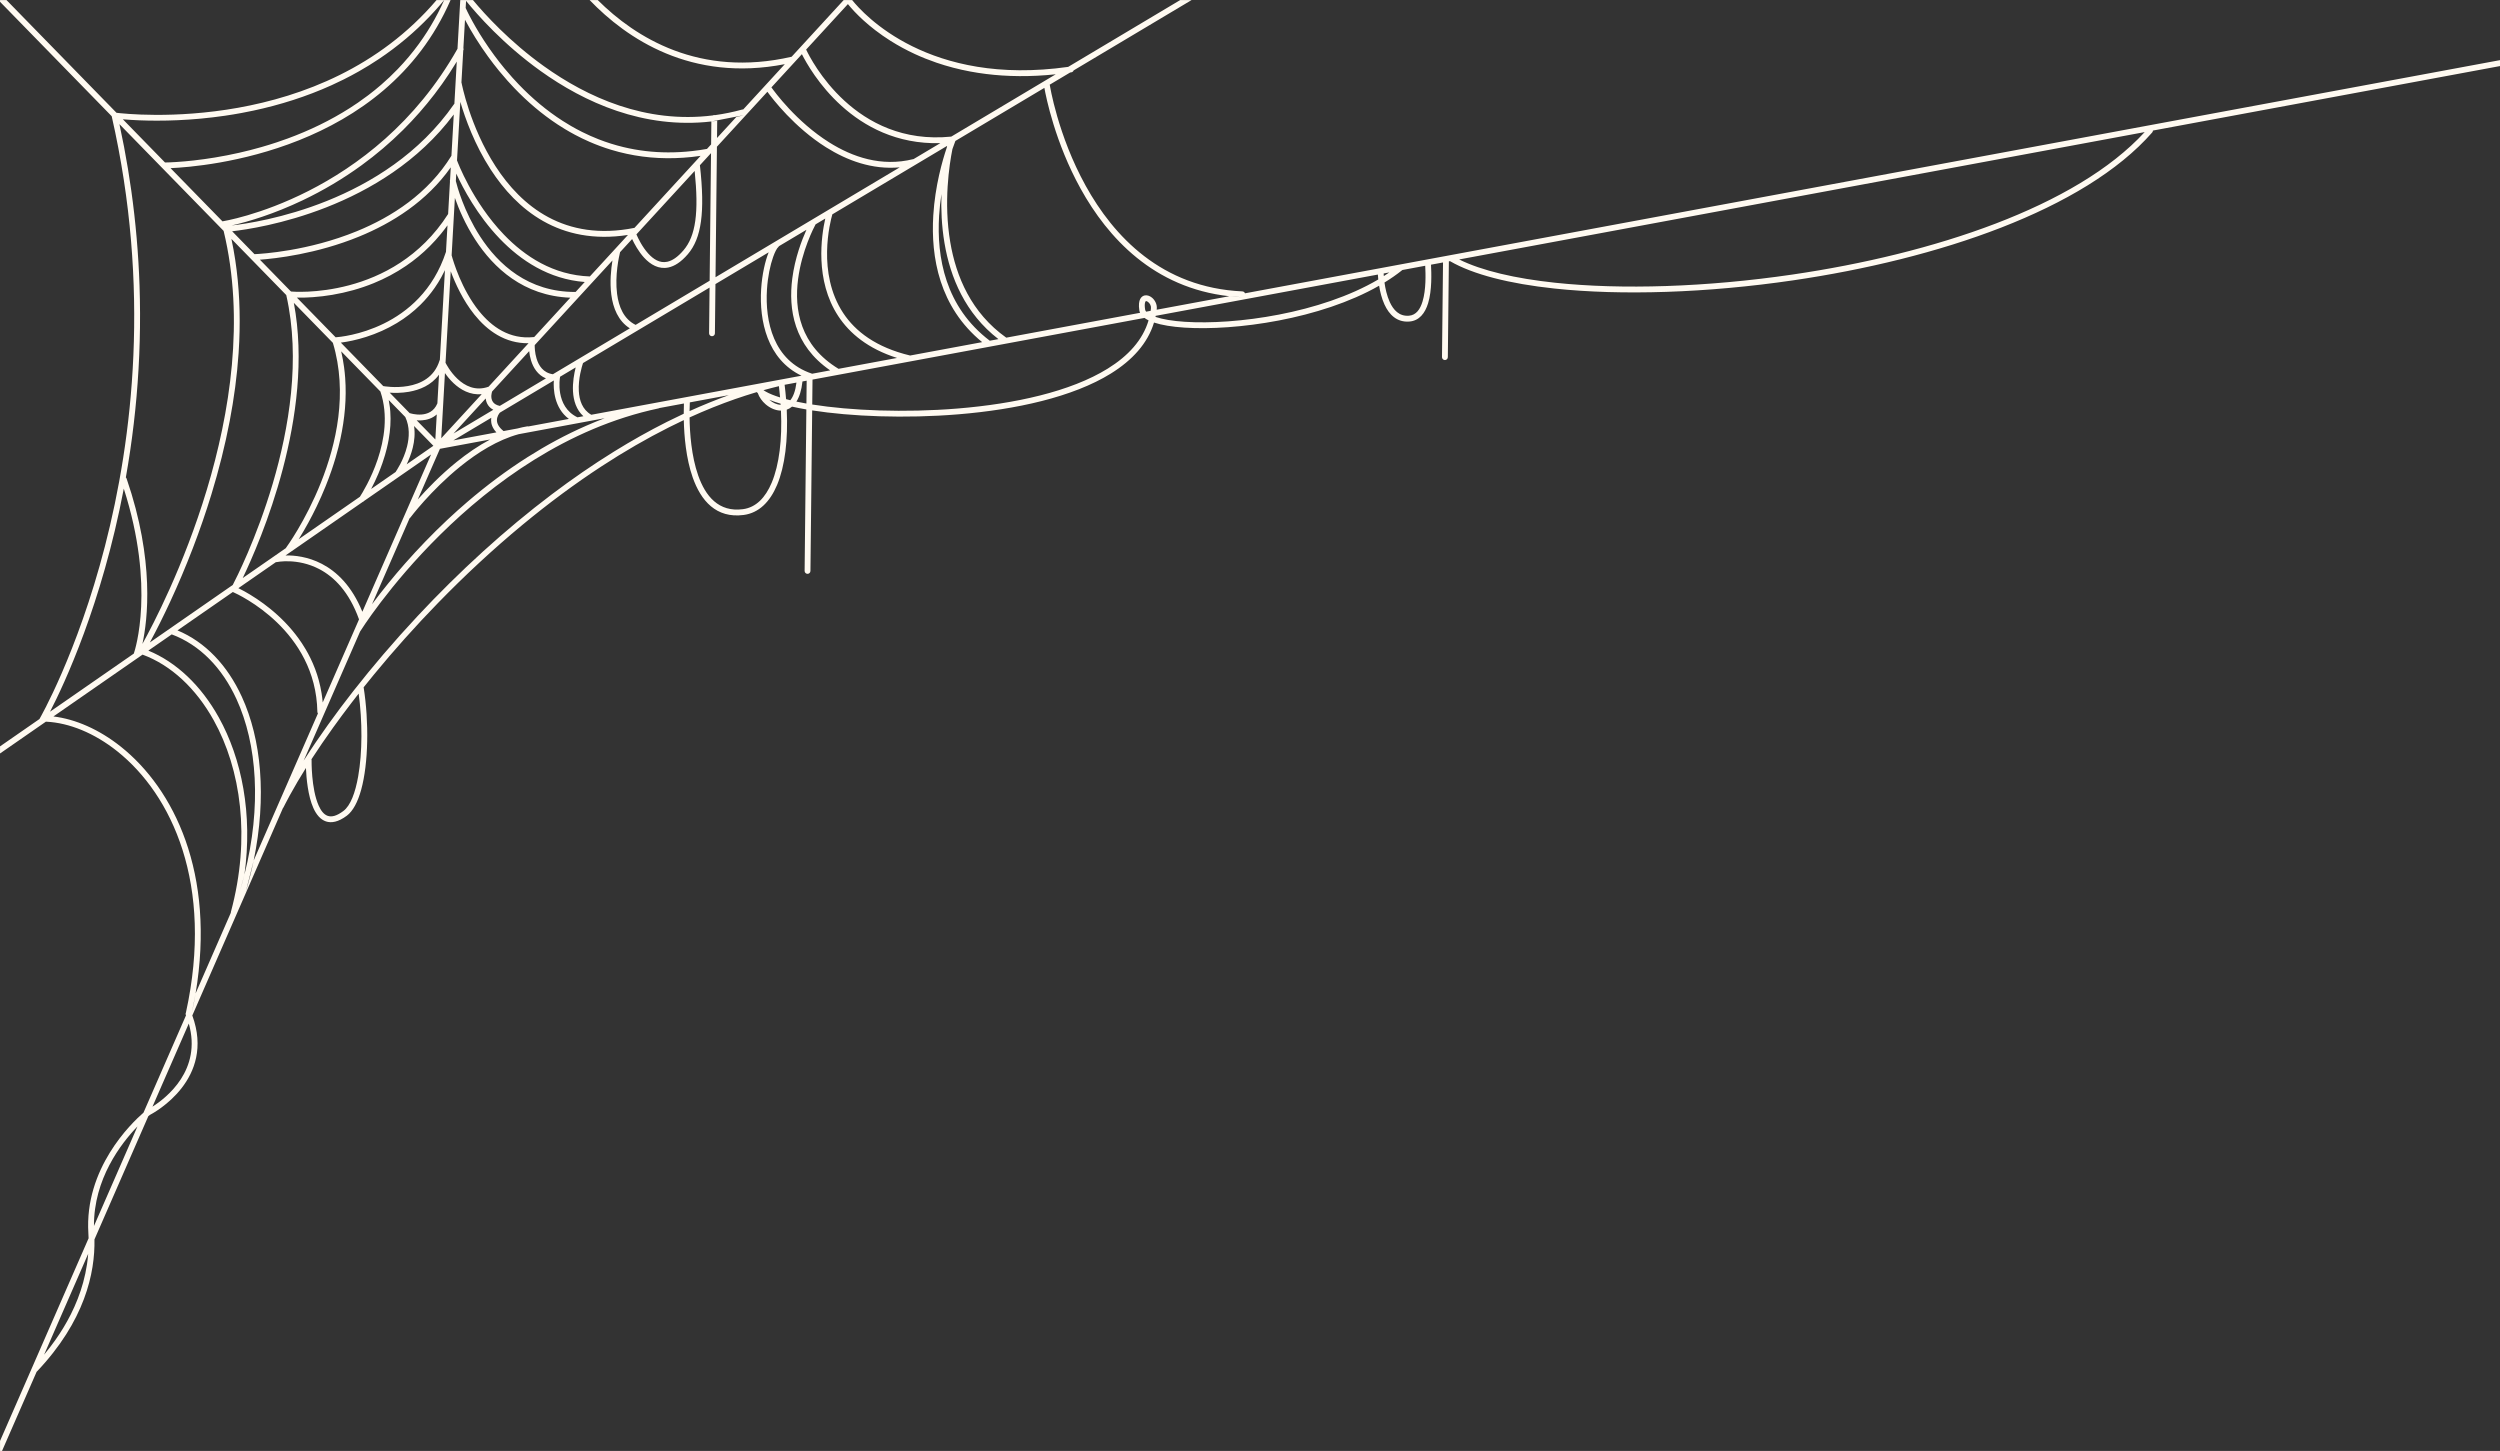 <?xml version="1.0" encoding="UTF-8" standalone="no"?><svg xmlns="http://www.w3.org/2000/svg" xmlns:xlink="http://www.w3.org/1999/xlink" clip-rule="evenodd" fill="#fffaf1" fill-rule="evenodd" height="478.7" preserveAspectRatio="xMidYMid meet" stroke-linejoin="round" stroke-miterlimit="2" version="1" viewBox="0.1 0.8 824.8 478.7" width="824.8" zoomAndPan="magnify"><rect x="0.1" y="0.8" width="824.8" height="478.7" fill="#333333" stroke="none"/><g id="change1_1"><path d="M5956.43,-0L5899.49,-0L5339.39,334.087C4643.65,432.614 4317.14,72.045 4259.53,-0L4217.29,-0L3956.97,283.445C3497.07,389.005 3176.24,187.773 2987.79,-0L2947.22,-0C3132.44,192.855 3455.35,411.677 3922.95,320.481L3715.18,546.715C3713.64,546.628 3712.06,546.786 3710.5,547.217C3664.31,559.927 3618.82,569.156 3574.14,575.26C3573.05,574.987 3571.91,574.837 3570.74,574.824C3568.12,574.796 3565.64,575.464 3563.5,576.656C3226.9,619.044 2934.89,485.254 2719.07,330.836C2547.32,207.954 2423.66,71.856 2364.01,-0L2300.6,-0L2286.78,243.593C1867.03,988.45 1112,1106.17 1112,1106.17C1111.96,1106.18 1111.91,1106.18 1111.87,1106.19L852.342,840.286C1026.06,832.674 1923.32,756.761 2252.17,-0L2182.21,-0C1605.18,676.763 646.315,571.436 582.25,563.556L32.214,-0L0,-0L0,8.753L558.205,580.677C948.801,2296.94 197.671,3592.94 197.671,3592.94C197.465,3593.29 197.276,3593.65 197.103,3594.02L0,3730.73L0,3766.23L229.437,3607.09C230.103,3607.22 230.787,3607.3 231.485,3607.34C345.137,3613.04 470.927,3663.47 586.142,3755.34C858.133,3972.23 1070.02,4419.23 929.47,5060.53L929.461,5060.57C927.486,5064.24 927.087,5068.72 928.749,5072.89C929.064,5073.68 929.376,5074.47 929.673,5075.23L717.106,5561.69C655.269,5615.43 421.284,5841.21 441.609,6164.79C442.115,6172.85 442.496,6181.13 442.731,6189.6L0,7202.8L0,7275.64L182.845,6857.2C183.127,6856.94 183.401,6856.68 183.667,6856.4C424.555,6603.09 475.256,6361.87 472.045,6195.36L741.193,5579.41C744.839,5576.34 747.41,5574.27 748.724,5573.22C772.211,5560.96 1077.48,5394.36 961.161,5076.01L1414.21,4039.2L1414.23,4039.18C1415.17,4038.27 1415.99,4037.25 1416.66,4036.14C1417.17,4035.29 1417.59,4034.38 1418.03,4033.5C1418.59,4032.39 1419.14,4031.29 1419.7,4030.18C1421.96,4025.7 1424.25,4021.23 1426.55,4016.76C1433.78,4002.75 1441.19,3988.83 1448.76,3974.99C1473.94,3928.94 1500.79,3883.81 1528.64,3839.33L1529.1,3838.6C1531.31,3889.36 1539.11,3978.16 1566.23,4038.68C1581.07,4071.81 1601.93,4096.61 1629.07,4105.78C1656.14,4114.93 1690.71,4109.38 1733.7,4077.17C1764.24,4054.29 1788.5,4008.43 1805.22,3947.78C1842,3814.31 1844.67,3607.59 1817.57,3435.44L1818.58,3434.18C1835.54,3412.93 1852.64,3391.79 1869.91,3370.78C1919.79,3310.1 1970.96,3250.47 2023.31,3191.91C2077.51,3131.28 2132.99,3071.8 2189.72,3013.52C2256.82,2944.59 2325.65,2877.35 2396.24,2812C2466.27,2747.16 2538.02,2684.17 2611.56,2623.33C2675.91,2570.08 2741.63,2518.48 2808.77,2468.8C2873.51,2420.89 2939.56,2374.76 3006.99,2330.72C3062.82,2294.26 3119.59,2259.23 3177.33,2225.86C3231.97,2194.29 3287.48,2164.2 3343.86,2135.83C3368.08,2123.64 3392.46,2111.78 3416.99,2100.25L3418.01,2099.77C3419.79,2178.78 3429.04,2291.25 3462.5,2386.31C3503.32,2502.3 3579.66,2592.17 3717.47,2573.94C3792.54,2564.01 3848.35,2509.58 3884.34,2423.89C3923.91,2329.67 3939.62,2196.85 3932.65,2047.65C3941.8,2044.43 3950.76,2039.44 3959.19,2032.35C3981.39,2037.37 4005.27,2042.09 4030.64,2046.48L4021.93,2853.56C4021.85,2861.61 4028.31,2868.21 4036.36,2868.3C4044.41,2868.39 4051.01,2861.92 4051.1,2853.87L4059.76,2051.26C4253.41,2081.49 4522.62,2092.92 4790.49,2070.84C5077.51,2047.19 5362.88,1984.91 5552.81,1867.01C5659.86,1800.56 5736.86,1716.44 5768.47,1612.11C5806.2,1624.63 5858.28,1633.34 5920.48,1637.44C6174.73,1654.22 6600.89,1595.45 6893.66,1427.95C6898.39,1457.02 6906.52,1491.33 6920.47,1521.77C6943.64,1572.3 6982.42,1611.9 7044.91,1607.08C7094.29,1603.28 7123.35,1565.62 7138.65,1515.53C7158.56,1450.38 7155.23,1364.29 7153.18,1322.84L7213.19,1311.69L7208.09,1784.87C7208,1792.91 7214.46,1799.52 7222.51,1799.61C7230.56,1799.69 7237.16,1793.23 7237.25,1785.18L7242.42,1306.26L7248.09,1305.2C7363.82,1372.28 7546.39,1418.23 7770.13,1442.07C8104.64,1477.72 8531.73,1464.4 8963.53,1401.11C9684.71,1295.38 10418.6,1049.66 10758.4,661.733C10760.7,659.028 10761.9,655.691 10762,652.353L12535.3,322.884L12535.3,293.218L6223.3,1465.93C6221.35,1460.56 6216.32,1456.61 6210.25,1456.34C5806.63,1437.97 5566.49,1180.69 5426.97,928.435C5286.69,674.8 5247.81,425.803 5247.81,425.803C5247.66,424.86 5247.43,423.952 5247.11,423.086L5349.31,362.13C5351.24,361.849 5353.16,361.568 5355.09,361.284C5360.59,360.469 5364.93,356.667 5366.68,351.765L5956.43,-0ZM440.756,6266.97L220.343,6771.39L220.948,6770.66C240.341,6747.28 258.89,6723.2 276.41,6698.38C305.143,6657.68 331.128,6615.01 353.554,6570.51C379.316,6519.39 400.355,6465.86 415.49,6410.63C423.657,6380.83 430.105,6350.56 434.695,6320C437.304,6302.63 439.299,6285.18 440.701,6267.67L440.756,6266.97ZM687.03,5630.52C645.538,5673.56 590.837,5739.3 546.673,5823.63C502.508,5907.96 468.88,6010.88 469.532,6128.27L687.03,5630.52ZM943.586,5116.23L762.027,5531.73C832.708,5486.81 1009.62,5347.99 943.586,5116.23ZM977.556,4965.65L1153.62,4562.72C1153.53,4561.2 1153.68,4559.64 1154.1,4558.09C1254.1,4187.01 1203.48,3843.35 1067.84,3599.7C979.393,3440.83 854.851,3324.6 712.459,3272.05L266.874,3581.12C376.628,3594.4 495.112,3645.45 604.327,3732.54C867.987,3942.78 1078.67,4363.85 977.556,4965.65L957.96,5066.77C965.464,5032.53 971.979,4998.84 977.556,4965.65ZM1267.91,4301.16L1267.91,4301.16L1589.13,3566.06C1587.41,3563.72 1586.37,3560.84 1586.31,3557.71C1578.76,3150.92 1196.2,2973.35 1163.77,2959.02L887.07,3150.94C1026.07,3208.97 1136.49,3325.22 1208.67,3482.53C1306.15,3694.95 1333.87,3982.7 1267.91,4301.16L1227.81,4460.06C1243.77,4406.38 1257.11,4353.34 1267.91,4301.16ZM1221.75,4371.97C1307.76,4030.26 1285.29,3719.41 1182.16,3494.7C1110.28,3338.05 999.175,3223.53 858.272,3170.91L741.348,3252.02C881.914,3309.76 1005.09,3427.02 1093.32,3585.51C1208.1,3791.68 1263.84,4067.81 1221.75,4371.97L1221.75,4371.98L1199.85,4451.74C1207.81,4425 1215.1,4398.42 1221.75,4371.98L1221.75,4371.97L1221.75,4371.97ZM1791.87,3467.96C1780.06,3483.03 1768.33,3498.15 1756.69,3513.34C1725.57,3553.94 1695.05,3595 1665.23,3636.57C1628.17,3688.23 1592.18,3740.67 1557.55,3794L1556.81,3795.15C1557.23,3796.54 1557.44,3798.02 1557.42,3799.56C1557.42,3799.56 1554.98,3942.27 1592.84,4026.76C1603.93,4051.51 1618.13,4071.3 1638.41,4078.15C1658.75,4085.02 1683.9,4078.03 1716.21,4053.83C1752.32,4026.78 1775.85,3962.2 1790.37,3880.39C1811.6,3760.79 1811.54,3604.72 1792.71,3466.89L1791.87,3467.96ZM3418.68,2016.67L3297.01,2039.28C3295.68,2040.06 3294.22,2040.64 3292.63,2040.98C2371.69,2236.37 1800.02,3156.46 1800.02,3156.46C1799.94,3156.59 1799.85,3156.72 1799.77,3156.85L1517.88,3801.95L1519.08,3800.08C1557.56,3739.91 1597.83,3680.89 1639.44,3622.84C1680.06,3566.18 1721.96,3510.45 1764.93,3455.55C1814.01,3392.86 1864.5,3331.26 1916.23,3270.74C1971.92,3205.58 2029.08,3141.67 2087.61,3079.06C2139.77,3023.25 2193.03,2968.47 2247.38,2914.8C2301.88,2860.97 2357.48,2808.24 2414.18,2756.73C2470.02,2706.01 2526.92,2656.47 2584.93,2608.25C2641.53,2561.2 2699.18,2515.41 2757.92,2471.05C2858.69,2394.95 2962.66,2323.04 3070.03,2256.55C3156,2203.3 3244.16,2153.53 3334.55,2108.14C3361.66,2094.53 3388.98,2081.32 3416.49,2068.51L3417.66,2067.97C3417.66,2046.17 3418.18,2028.52 3418.68,2016.67ZM618.658,2442.31C509.137,3019.54 319.861,3421.9 249.904,3557.39L668.746,3266.88C675.3,3247.67 776.841,2935.06 618.658,2442.31ZM1794.55,3095.95C1744.65,2956.71 1669,2882.7 1595.56,2844.39C1486.1,2787.3 1382.55,2809.61 1382.55,2809.61L1382.55,2809.61C1381.26,2809.89 1379.97,2809.99 1378.71,2809.93L1191.43,2939.83L1191.56,2939.9C1201.53,2944.82 1211.37,2950 1221.1,2955.37C1230.74,2960.7 1240.27,2966.23 1249.69,2971.93C1272.93,2985.99 1295.52,3001.12 1317.39,3017.23C1328.32,3025.28 1339.06,3033.58 1349.61,3042.13C1403.34,3085.66 1452.07,3135.62 1492.63,3191.69C1498.11,3199.27 1503.44,3206.96 1508.62,3214.75C1515.21,3224.69 1521.55,3234.8 1527.6,3245.07C1536.13,3259.52 1544.1,3274.3 1551.48,3289.37C1568.8,3324.74 1582.82,3361.71 1593.19,3399.7C1599.13,3421.43 1603.88,3443.49 1607.43,3465.73C1609.82,3480.67 1611.67,3495.7 1613.01,3510.77L1613.05,3511.3L1794.55,3095.95ZM597.058,621.099C605.17,658.607 612.831,696.211 620.004,733.909C633.851,806.671 645.921,879.77 656.191,953.122C678.193,1110.26 691.92,1268.55 697.313,1427.13C703.606,1612.16 698.553,1797.56 682.385,1981.99C674.436,2072.67 663.804,2163.11 650.53,2253.16C643.992,2297.52 636.804,2341.78 628.997,2385.93L628.901,2386.47C630.643,2388.06 632.021,2390.1 632.84,2392.48C774.017,2803.73 737.806,3098.96 711.685,3218.67C814.987,3032.37 1331.6,2038.38 1117.68,1153.91L596.887,620.31L597.058,621.099ZM1156.85,1194.75C1164.25,1229.68 1170.6,1264.84 1175.92,1300.15C1196.16,1434.39 1201.66,1570.64 1195.79,1706.21C1194.95,1725.68 1193.87,1745.15 1192.56,1764.6C1184.92,1878.6 1169.57,1992.03 1148.14,2104.24C1136.47,2165.39 1122.99,2226.18 1107.9,2286.57C1092.43,2348.51 1075.27,2410.02 1056.6,2471.06C1028.91,2561.61 997.9,2651.14 963.972,2739.54C946.115,2786.07 927.444,2832.28 907.986,2878.16C889.843,2920.94 871.017,2963.43 851.499,3005.6C834.796,3041.68 817.588,3077.54 799.832,3113.12C783.431,3145.98 766.564,3178.62 749.11,3210.94L748.938,3211.26L1163.4,2923.78C1194.41,2864.39 1576.31,2114.73 1430.82,1474.74L1156.66,1193.84L1156.85,1194.75ZM1811.2,3057.84L2154.73,2271.67L1820.08,2503.78C1818.2,2506.21 1815.68,2507.89 1812.92,2508.75L1427.27,2776.25C1471.46,2775.46 1539.16,2782.08 1609.05,2818.53C1682.22,2856.7 1758.16,2927.57 1811.2,3057.84ZM3022.58,2090.26L2592.82,2170.11C2487.21,2198.77 2386.53,2262.45 2301.25,2331.32C2152.8,2451.19 2050.9,2587.31 2050.9,2587.31L2050.9,2587.31C2049.82,2588.75 2048.52,2589.94 2047.08,2590.86L1859.49,3020.16L1859.61,3020.01C1886.29,2984.14 1913.79,2948.88 1942.02,2914.2C1968.85,2881.23 1996.33,2848.8 2024.42,2816.9C2057.15,2779.76 2090.7,2743.36 2125.08,2707.75C2160.81,2670.74 2197.42,2634.58 2234.91,2599.37C2268.19,2568.12 2302.17,2537.61 2336.85,2507.92C2431.5,2426.9 2531.42,2351.92 2636.61,2285.12C2730.55,2225.47 2828.72,2172.36 2930.69,2127.74C2960.98,2114.49 2991.6,2102 3022.51,2090.29L3022.58,2090.26ZM1468.66,1513.51C1574.68,2075.86 1300.85,2706.68 1213.11,2889.3L1428.84,2739.66C1429.27,2738.65 1429.82,2737.68 1430.5,2736.76C1430.5,2736.76 1814.63,2214.69 1663.86,1713.51L1468.66,1513.51ZM1705.41,1756.34C1711.4,1782.26 1716.17,1808.45 1719.73,1834.82C1722.15,1852.8 1724.01,1870.85 1725.34,1888.94C1729.05,1939.71 1728.52,1990.75 1724.35,2041.47C1720.16,2092.54 1712.31,2143.29 1701.46,2193.36C1698.4,2207.49 1695.1,2221.57 1691.57,2235.58C1687.32,2252.47 1682.74,2269.28 1677.86,2286C1671.47,2307.85 1664.57,2329.54 1657.18,2351.07C1648.03,2377.71 1638.15,2404.11 1627.6,2430.23C1613.64,2464.8 1598.51,2498.91 1582.31,2532.49C1569.1,2559.9 1555.17,2586.97 1540.57,2613.66C1525.59,2641.01 1509.9,2667.97 1493.43,2694.46L1492.99,2695.16L1798.93,2482.96C1820.76,2449.33 1979.8,2192.4 1902.11,1959.17C1901.88,1958.47 1901.71,1957.77 1901.58,1957.07L1705.33,1756L1705.41,1756.34ZM3782.28,1959.96C3764.28,1965.3 3746.33,1970.84 3728.46,1976.61C3692.51,1988.21 3656.84,2000.66 3621.46,2013.9C3581.89,2028.71 3542.7,2044.49 3503.89,2061.17C3485.19,2069.2 3466.58,2077.45 3448.05,2085.88L3446.83,2086.43C3447.78,2163.3 3455.78,2279.37 3490.01,2376.63C3526.11,2479.2 3591.78,2561.14 3713.64,2545.02C3779.04,2536.37 3826.09,2487.24 3857.45,2412.6C3895.42,2322.2 3910.18,2195.14 3903.73,2052.36C3876.79,2052.09 3849.34,2039.87 3827.44,2021.08C3809.22,2005.45 3795.05,1985.42 3787.87,1964.76C3786.04,1963.12 3784.33,1961.47 3782.74,1959.82L3782.28,1959.96ZM2449.89,2196.67L2198.96,2243.29L2088.34,2496.45C2133.52,2445.24 2201.33,2374.52 2282.93,2308.62C2333.92,2267.45 2390.3,2228.21 2449.89,2196.67ZM1943.1,2000.13C1945.47,2011.94 1947.37,2023.84 1948.79,2035.79C1949.64,2043.01 1950.33,2050.24 1950.85,2057.48C1954.2,2103.69 1950.91,2150.24 1942.9,2195.83C1941.71,2202.59 1940.42,2209.33 1939.03,2216.05C1937.22,2224.81 1935.24,2233.54 1933.1,2242.22C1930.45,2253.01 1927.55,2263.75 1924.44,2274.41C1920.47,2287.98 1916.15,2301.44 1911.5,2314.79C1905.2,2332.86 1898.31,2350.71 1890.88,2368.35C1880.12,2393.9 1868.23,2418.97 1855.3,2443.5L1855,2444.07L1977.63,2359.01C1978.04,2358 1978.57,2357.02 1979.22,2356.1C1979.22,2356.1 2017.33,2301.78 2034.76,2231.1C2045.98,2185.59 2048.73,2133.1 2025.78,2084.32L1942.97,1999.48L1943.1,2000.13ZM2069.55,2129.16C2075.36,2166.59 2071.47,2204.05 2063.08,2238.08C2055.29,2269.66 2043.66,2298.21 2032.71,2320.8L2166.21,2228.21L2069.55,2129.16ZM2455.69,2088.09L2266.16,2201.14L2481.25,2161.17C2460.83,2139.28 2454.66,2118.03 2454.71,2099.95C2454.72,2095.85 2455.08,2091.89 2455.69,2088.09ZM2183.11,2071.33C2160.96,2091.48 2133.72,2099.12 2108.8,2100.93C2099.61,2101.59 2090.76,2101.43 2082.64,2100.83L2176.01,2196.49L2183.11,2071.33ZM2224.04,1864.69L2205.57,2190.43L2407.79,1970.24C2349.33,1975.43 2301.76,1947.75 2267.05,1915.09C2249.08,1898.17 2234.65,1879.97 2224.04,1864.69ZM2427.78,1991.59L2266.97,2166.69L2465.81,2048.09C2454.55,2042.17 2446.48,2034.67 2440.66,2026.63C2432.67,2015.57 2429.06,2003.17 2427.78,1991.59ZM2768.25,1901.65L2498.69,2062.44C2493.73,2068.31 2483.93,2082.18 2483.88,2100.04C2483.83,2116.2 2492.25,2134.88 2517.1,2154.51L2586.64,2141.59C2602.94,2137.21 2619.33,2133.62 2635.8,2130.92C2637.98,2130.56 2640.14,2130.71 2642.14,2131.28L2843.48,2093.87C2768.95,2038.33 2765.67,1943.29 2768.25,1901.65ZM2877.55,1836.45L2799.32,1883.12C2799.36,1884.14 2799.29,1885.18 2799.1,1886.23C2799.1,1886.23 2772.39,2031.04 2886.49,2085.88L2916.19,2080.37C2880.61,2048.32 2866.71,2002.46 2864.14,1956.42C2861.63,1911.45 2869.97,1866.59 2877.55,1836.45ZM3842.25,1261.04L3576.21,1419.73L3573.55,1666C3573.46,1674.05 3566.86,1680.52 3558.81,1680.43C3550.76,1680.34 3544.3,1673.74 3544.39,1665.69L3546.85,1437.24L2914.16,1814.62C2908.36,1832.05 2889.83,1893.3 2893.26,1954.8C2895.81,2000.47 2910.46,2046.68 2954.7,2072.51C2955,2072.68 2955.28,2072.86 2955.56,2073.05L4006.28,1877.84C3834.75,1795.34 3794.88,1603.18 3804.61,1445.48C3809.23,1370.78 3824.89,1304.07 3842.25,1261.04ZM2194.38,1872.61C2156.06,1925.4 2097.94,1948.88 2043.89,1958.23C2007.15,1964.59 1972.45,1964.34 1947.82,1962.69L2047.55,2064.87C2048.34,2064.99 2049.12,2065.18 2049.91,2065.44C2049.91,2065.44 2076.07,2074.05 2106.69,2071.84C2135.77,2069.73 2169.2,2057.46 2186.17,2016.12C2186.19,2016.05 2186.22,2015.98 2186.25,2015.91L2194.38,1872.61ZM3643.08,1974.98L3448.11,2011.21C3447.65,2020.09 3447.04,2035.11 3446.82,2054.62L3447.82,2054.16C3480.75,2039.33 3513.94,2025.1 3547.42,2011.55C3579,1998.77 3610.83,1986.6 3642.88,1975.05L3643.08,1974.98ZM5720.9,1588.94L4061.42,1897.26L4060.07,2021.83C4251.97,2052.28 4520.71,2063.81 4788.09,2041.77C5070.15,2018.53 5350.78,1958.09 5537.43,1842.23C5638.71,1779.35 5712.07,1700.16 5741.27,1601.2C5733.51,1597.4 5726.72,1593.3 5720.9,1588.94ZM2645.08,1754.99L2459.91,1956.61C2459.78,1957.37 2459.59,1958.14 2459.33,1958.9C2459.33,1958.9 2448.81,1988.12 2464.3,2009.54C2470.56,2018.2 2481.24,2025.13 2498.16,2028.8L2728.89,1891.17C2687.08,1874.02 2665.3,1837.11 2654.32,1801.36C2649.22,1784.77 2646.51,1768.52 2645.08,1754.99ZM3845.51,1998.15C3845.82,1998.41 3846.12,1998.68 3846.43,1998.94C3862.53,2012.75 3882.41,2022.57 3902.13,2023.21C3902.01,2021.34 3901.89,2019.47 3901.76,2017.6C3880.69,2011.43 3861.86,2004.92 3845.51,1998.15ZM4030.96,2016.96L4032.19,1902.69L4011.18,1906.59C4006.44,1951.83 3995.38,1984.47 3980.83,2007.25C3996.77,2010.64 4013.5,2013.88 4030.96,2016.96ZM3981.19,1912.16L3922.01,1923.16C3924.98,1947.38 3927.41,1971.36 3929.3,1995.01C3932.39,1995.83 3935.53,1996.65 3938.71,1997.45C3942.56,1998.43 3946.48,1999.4 3950.48,2000.37C3964.94,1982.82 3975.88,1954.35 3981.19,1912.16ZM3892.2,1930.42C3879.74,1933.43 3867.31,1936.54 3854.91,1939.76C3842.48,1942.99 3830.08,1946.34 3817.71,1949.78L3816.28,1950.18C3819.97,1952.72 3824.07,1955.24 3828.56,1957.76C3846.62,1967.92 3870.5,1977.5 3899.34,1986.43C3897.72,1967.84 3895.76,1949.06 3893.47,1930.12L3892.2,1930.42ZM2252.91,1355.79L2226.94,1813.6C2227.64,1814.46 2228.25,1815.41 2228.76,1816.44C2228.76,1816.44 2249.25,1858.28 2287.04,1893.85C2323.23,1927.9 2375.8,1956.48 2442.07,1932.91L2641.78,1715.47C2524.66,1717.16 2435.87,1652.92 2371.13,1572.22C2313.69,1500.6 2275.43,1416.14 2252.91,1355.79ZM2223.83,1350.54C2218.18,1362.34 2212.19,1373.97 2205.84,1385.4C2195.73,1403.63 2184.71,1421.35 2172.81,1438.46C2151.66,1468.88 2127.73,1497.35 2101.38,1523.39C2083.86,1540.7 2065.29,1556.94 2045.83,1572.04C2026.04,1587.39 2005.33,1601.56 1983.89,1614.52C1935.46,1643.81 1883.37,1666.92 1829.46,1684.07C1807.24,1691.14 1784.69,1697.2 1761.91,1702.2C1742.64,1706.43 1723.21,1709.91 1703.65,1712.45L1703.59,1712.46L1915.62,1929.7C1916.08,1929.74 1916.54,1929.8 1917,1929.89C1917,1929.89 1974.57,1940.62 2038.91,1929.49C2101.32,1918.7 2170.67,1887.12 2196.98,1802.09C2197.37,1800.84 2197.91,1799.68 2198.58,1798.62L2224.02,1350.14L2223.83,1350.54ZM3061.4,1301.69L2672.74,1724.87C2672.59,1733.85 2672.95,1762.67 2682.2,1792.79C2692.68,1826.91 2714.84,1863.32 2763.51,1870.52L2893.37,1793.06C2894.21,1792.43 2895.12,1791.89 2896.07,1791.45L3148.3,1641C3090.26,1604.49 3064.38,1539.99 3055.63,1472.8C3047.46,1410.07 3054.21,1345.31 3061.4,1301.69ZM4031.1,1148.4L3894.1,1230.12C3893.34,1231.43 3892.37,1232.65 3891.18,1233.72C3882.42,1241.59 3873.37,1259.71 3864.56,1284.47C3850.05,1325.23 3837.68,1383.17 3833.72,1447.28C3823.95,1605.61 3864.92,1802.86 4058.37,1867.49C4058.77,1867.63 4059.16,1867.78 4059.54,1867.94L4149.76,1851.18C3967.99,1726.55 3940.5,1545.05 3960.28,1391.81C3973.57,1288.84 4008.34,1198.86 4031.1,1148.4ZM4125.2,1092.27L4076.84,1121.12C4068.99,1135.64 4007.66,1252.62 3989.21,1395.54C3969.76,1546.23 3998.31,1726.3 4191.53,1843.42L4484.08,1789.07C4338.84,1742.87 4247.19,1666.46 4190.39,1580.35C4071.73,1400.5 4105.99,1176.94 4125.2,1092.27ZM4734.33,728.947L4160.56,1071.18C4149.68,1108.97 4083.17,1364.87 4214.73,1564.29C4275.53,1656.45 4378.89,1736.12 4549.39,1776.93L4909.45,1710.03C4694.89,1534.76 4652.33,1285.13 4665.14,1076.15C4674.15,929.321 4710.46,802.817 4732.62,737.263C4733.21,734.339 4733.78,731.565 4734.33,728.947ZM4705.99,969.619C4700.73,1003.87 4696.57,1040.21 4694.26,1077.94C4681.56,1284.97 4724.32,1533.97 4947.62,1702.94L4990.76,1694.93C4824.94,1566.96 4750.24,1387.07 4721.16,1214.9C4706.57,1128.58 4703.48,1044.25 4705.99,969.619ZM6144.87,1480.51C5767.39,1438.83 5537.63,1188.76 5401.45,942.551C5274.03,712.178 5228.8,485.525 5220.47,438.976L4775.63,704.312C4773.16,710.522 4767.75,724.516 4760.82,744.906C4745.05,823.83 4716.38,1011.53 4749.92,1210.04C4779.1,1382.78 4855.48,1563.94 5029.95,1687.65L5698.89,1563.36C5697.03,1559.36 5695.79,1555.27 5695.15,1551.11C5690.86,1523.35 5693.87,1505.28 5699.45,1494.52C5704.95,1483.88 5713.05,1478.48 5721.88,1476.58C5733.16,1474.14 5746.73,1478.1 5758.28,1487.63C5773.23,1499.98 5784.57,1521.32 5782.31,1543.08C5782.14,1544.71 5781.96,1546.34 5781.77,1547.97L6144.87,1480.51L6144.87,1480.51C6165.73,1482.81 6187.1,1484.48 6208.93,1485.47L6144.87,1480.51ZM2273.71,989.024L2258.43,1258.48C2258.67,1260.26 2258.58,1262.11 2258.12,1263.94L2257.44,1275.99C2266.16,1307.92 2307.36,1446.11 2393.89,1553.97C2457.89,1633.76 2547.04,1697.14 2667.34,1684.77C2668.24,1684.67 2669.13,1684.67 2670,1684.74L2850.78,1487.9C2616.45,1479.03 2466.78,1338.61 2375.31,1197.57C2325.66,1121.01 2293.25,1044.37 2273.71,989.024ZM2236.62,1126.3C2226.23,1140.73 2215.41,1154.85 2204.14,1168.61C2186.63,1190.03 2168.06,1210.58 2148.51,1230.16C2130.2,1248.48 2111.04,1265.95 2091.09,1282.46C2071.35,1298.81 2050.85,1314.22 2029.69,1328.66C2004.28,1345.99 1977.91,1361.91 1950.78,1376.38C1923.78,1390.79 1896.03,1403.75 1867.69,1415.3C1801.22,1442.39 1731.62,1461.67 1660.85,1473.59C1628.92,1478.97 1596.72,1482.86 1564.42,1485.19C1551.66,1486.11 1538.88,1486.79 1526.09,1487.19C1512.34,1487.63 1498.57,1487.77 1484.81,1487.53L1484.05,1487.52L1677.63,1685.85C1710.32,1683.58 2101.42,1648.41 2229.21,1258.64L2236.72,1126.16L2236.62,1126.3ZM3177.19,1623.77L3547.22,1403.06L3554.1,765.221L3498.56,825.696C3525.09,1061.87 3505.98,1191.26 3438.37,1270.21C3403.68,1310.72 3371.02,1330.36 3341.55,1336.72C3292.79,1347.23 3251.06,1322.27 3219.08,1287.18C3191.25,1256.63 3171,1218.74 3159.72,1194.63L3099.41,1260.3C3094.49,1280.27 3072.56,1376.95 3084.55,1469.04C3092.8,1532.44 3117.03,1594.1 3177.19,1623.77ZM6887.55,1372.19L5776.93,1578.53C5776.57,1580.31 5776.19,1582.08 5775.81,1583.85C5811.57,1596.14 5861.94,1604.35 5922.4,1608.34C6175.36,1625.03 6601.94,1566.25 6889.52,1396.76C6888.48,1386.73 6887.89,1378.31 6887.55,1372.19ZM7124.25,1328.21L7010,1349.44C7009.8,1349.62 7009.58,1349.81 7009.36,1349.98C6981.81,1372.03 6952.09,1392.68 6920.62,1411.98C6924.63,1440.9 6932.3,1477.58 6946.99,1509.62C6965.04,1549 6993.96,1581.75 7042.67,1578C7079.74,1575.14 7099.27,1544.61 7110.76,1507.01C7129.02,1447.25 7126.24,1368.91 7124.25,1328.21ZM5751.64,1553.56C5752.28,1549.1 5752.83,1544.61 5753.3,1540.07C5754.53,1528.23 5747.84,1516.84 5739.71,1510.12C5735.85,1506.94 5731.81,1504.27 5728.04,1505.09C5726.01,1505.52 5725.15,1507.78 5724.17,1510.8C5721.62,1518.63 5721.44,1530.28 5723.97,1546.66C5724.59,1550.66 5726.36,1554.33 5729.13,1557.75L5751.64,1553.56ZM2280.6,867.543L2278.49,904.823C2284.51,929.387 2318.03,1055.65 2399.78,1181.69C2490.09,1320.94 2639.58,1460.26 2877.17,1459.17L2922.86,1409.41C2743.65,1395.58 2602.78,1302.06 2497.74,1192.69C2385.13,1075.44 2313.92,940.135 2280.6,867.543ZM2253.17,836.239C2133.22,1006.27 1961.42,1114.23 1794.52,1182.52C1580.64,1270.04 1375.06,1292.37 1298.95,1297.87L1450.74,1453.39C1452.44,1454.31 1453.96,1455.56 1455.19,1457.08C1455.76,1457.07 1456.33,1457.09 1456.91,1457.14C1456.91,1457.14 1963.07,1503.07 2239.94,1069.46L2249.13,907.423C2249.04,907.043 2249,906.85 2249,906.849C2248.35,903.932 2248.63,901.024 2249.64,898.43L2253.17,836.239ZM10720.7,660.015L7293.89,1296.69C7407.41,1353.12 7573.63,1391.8 7773.22,1413.07C8105.68,1448.5 8530.14,1435.16 8959.3,1372.25C9662.11,1269.22 10377.9,1033.79 10720.7,660.015ZM3835.84,458.459L3583.62,733.084L3576.58,1385.55L4497.52,836.236C4359.7,849.034 4233.77,801.889 4129.23,736.143C3970.42,636.269 3861.39,493.682 3835.84,458.459ZM2300.95,508.802L2284.32,802.127C2284.86,802.991 2285.33,803.926 2285.7,804.925C2285.7,804.925 2359.97,1007.13 2518.78,1172.49C2623.7,1281.74 2765.73,1375.07 2948.2,1381.64C2948.26,1381.64 2948.31,1381.64 2948.36,1381.65L3074.15,1244.69C3074.98,1243.44 3076,1242.34 3077.15,1241.42L3138.91,1174.18C2795.77,1227.23 2581.83,1046.11 2453.01,847.578C2372.45,723.416 2325.45,592.474 2300.95,508.802ZM6944.83,1361.55L6916.46,1366.82C6916.59,1370.02 6916.82,1374.43 6917.22,1379.81C6926.6,1373.85 6935.8,1367.76 6944.83,1361.55ZM3472.3,854.288L3181.16,1171.29C3189.63,1191.02 3210.17,1234.09 3240.64,1267.54C3265.6,1294.93 3297.34,1316.41 3335.4,1308.21C3360.2,1302.86 3387.01,1285.34 3416.22,1251.24C3477.92,1179.19 3493.61,1062.44 3472.3,854.288ZM2268.15,572.027C1913.11,1046.53 1294.51,1140.65 1160.28,1155.79L1272,1270.26C1307.91,1268.71 1540.21,1255.07 1783.48,1155.53C1958.69,1083.83 2139.78,967.54 2256.45,778.352L2268.15,572.027ZM2324.23,98.381L2316.23,239.552C2317.8,243.458 2317.68,248.007 2315.52,251.981L2306.45,411.994C2306.86,412.963 2307.18,413.992 2307.38,415.072C2307.38,415.072 2348.12,632.333 2477.48,831.703C2605.48,1028.98 2820.94,1208.82 3171.4,1138.8L3501.98,778.852L3501.58,778.911C3486.94,781.036 3472.27,782.901 3457.56,784.47C3429.57,787.457 3401.45,789.4 3373.31,790.224C3319.34,791.805 3265.25,789.25 3211.7,782.26C3158.41,775.303 3105.71,763.951 3054.29,748.315C3017.39,737.095 2981.17,723.682 2945.83,708.242C2921.24,697.496 2897.08,685.771 2873.4,673.141C2856.56,664.159 2839.96,654.719 2823.62,644.852C2811.48,637.523 2799.49,629.959 2787.64,622.171C2708.05,569.844 2635.23,507.53 2569.46,438.704C2558.35,427.076 2547.44,415.26 2536.72,403.267C2522.31,387.137 2508.25,370.689 2494.55,353.951C2476,331.289 2458.11,308.095 2440.86,284.427C2418.29,253.46 2396.84,221.682 2376.56,189.171C2358.18,159.707 2340.76,129.639 2324.53,98.94L2324.23,98.381ZM2282.95,307.948L2283.15,307.616L2271.19,518.434C2270.43,519.141 2269.73,519.941 2269.11,520.832C1925.52,1015.79 1292.33,1111.7 1157.67,1126.77L1158.07,1126.68C1182.9,1121.09 1207.56,1114.72 1232.04,1107.76C1259.26,1100.02 1286.27,1091.54 1313.06,1082.43C1345.21,1071.49 1377.04,1059.62 1408.52,1046.9C1443.42,1032.79 1477.9,1017.62 1511.89,1001.44C1615.63,952.036 1714.9,893.167 1807.77,825.489C1880.97,772.146 1950.17,713.315 2014.46,649.509C2071.37,593.033 2124.41,532.674 2173.12,468.997C2198.33,436.036 2222.39,402.192 2245.25,367.559C2258.2,347.935 2270.76,328.055 2282.95,307.948ZM2220.25,0.019C2212.38,9.548 2204.4,18.988 2196.31,28.326C2180.37,46.712 2163.98,64.713 2147.16,82.304C2110.16,121.015 2071.07,157.735 2030.14,192.269C1986.78,228.855 1941.35,262.982 1894.2,294.536C1861.51,316.417 1827.99,337.061 1793.77,356.464C1768.56,370.757 1742.97,384.377 1717.04,397.329C1697.37,407.158 1677.5,416.602 1657.47,425.667C1532.26,482.309 1400.54,524.024 1266.22,552.762C1246.53,556.976 1226.77,560.912 1206.96,564.576C1179.45,569.666 1151.84,574.23 1124.16,578.283C1084.18,584.136 1044.05,588.925 1003.83,592.681C965.599,596.25 927.282,598.888 888.925,600.598C853.897,602.159 818.834,602.949 783.771,602.938C754.415,602.929 725.057,602.36 695.725,601.17C668.801,600.078 641.895,598.467 615.045,596.174L613.998,596.084L824.692,811.956L824.712,811.956C832.755,811.871 840.797,811.616 848.833,811.294C859.871,810.852 870.903,810.259 881.927,809.552C910.289,807.734 938.603,805.171 966.846,802.015C1003.01,797.974 1039.07,792.945 1074.97,786.993C1115.34,780.301 1155.51,772.438 1195.42,763.399C1232.6,754.978 1269.55,745.535 1306.2,735.032C1332.03,727.628 1357.71,719.697 1383.21,711.221C1401.64,705.097 1419.97,698.688 1438.19,691.987C1546.56,652.14 1651.3,601.905 1748.69,539.762C1762.23,531.121 1775.63,522.253 1788.87,513.154C1806.22,501.226 1823.3,488.902 1840.08,476.18C1862.21,459.406 1883.82,441.941 1904.83,423.791C1933.56,398.977 1961.18,372.88 1987.53,345.551C2025.82,305.837 2061.4,263.519 2093.87,218.92C2122.74,179.274 2149.14,137.839 2172.92,94.951C2184.22,74.575 2194.93,53.873 2205.04,32.885C2210.2,22.179 2215.2,11.398 2220.06,0.552L2220.25,0.019ZM4008.39,270.58L3855.99,436.516C3871.18,458.034 3980.6,608.221 4144.75,711.453C4261.5,784.875 4406.18,834.678 4564.43,795.344C4565.19,795.155 4565.95,795.029 4566.71,794.964L4700.19,715.345C4262.96,727.009 4050.74,354.782 4008.39,270.58ZM3555.81,606.969C3215.81,646.042 2920.72,510.982 2702.09,354.557C2515.54,221.083 2384.82,72.224 2329.59,4.012L2327.57,39.514L2327.74,39.886C2330.4,45.772 2333.18,51.603 2336.02,57.406C2339.56,64.645 2343.19,71.838 2346.9,78.992C2356.54,97.604 2366.67,115.963 2377.18,134.097C2390.68,157.391 2404.82,180.314 2419.54,202.857C2435.99,228.042 2453.16,252.753 2471.03,276.945C2487.35,299.035 2504.26,320.692 2521.76,341.864C2534.64,357.443 2547.83,372.759 2561.34,387.788C2571.52,399.102 2581.87,410.253 2592.41,421.229C2658.69,490.274 2732.3,552.528 2812.92,604.233C2826.14,612.71 2839.54,620.902 2853.12,628.789C2871.72,639.591 2890.65,649.822 2909.89,659.44C2936.63,672.81 2963.97,684.991 2991.82,695.881C3032.6,711.831 3074.47,725.001 3117.06,735.198C3153.4,743.9 3190.26,750.437 3227.38,754.803C3264.31,759.147 3301.48,761.343 3338.67,761.485C3378.93,761.638 3419.2,759.385 3459.22,754.944C3484.2,752.173 3509.07,748.54 3533.81,744.146L3533.86,744.137L3554.57,721.589L3555.81,606.969L3555.81,606.969C3565.69,605.833 3575.62,604.549 3585.58,603.113C3598.55,601.238 3611.49,599.133 3624.38,596.787L3624.71,596.726L3625.91,596.506L3626.55,596.389L3627.79,596.16L3628.51,596.027L3630.44,595.665L3630.8,595.597L3632.64,595.25L3633.03,595.175L3634.97,594.804L3635.7,594.663L3636.9,594.43L3637.65,594.283L3638.95,594.029L3639.17,593.986C3652.29,591.404 3665.36,588.573 3678.38,585.514C3691.59,582.405 3704.88,579.013 3718.24,575.339L3555.81,606.969ZM3585.58,603.113L3585.06,603.189L3585.02,603.195L3584.09,689.453L3679.87,585.163L3678.92,585.386L3678.38,585.514C3665.26,588.603 3652.2,591.423 3639.17,593.986L3639.13,593.993L3638.95,594.029L3637.6,594.294L3636.9,594.43L3636.17,594.571L3635.7,594.663L3635.25,594.749L3634.97,594.804C3634.32,594.928 3633.68,595.052 3633.03,595.175L3632.9,595.199L3632.64,595.25L3631.73,595.422L3630.8,595.597L3630.56,595.644L3630.44,595.665C3629.8,595.786 3629.15,595.907 3628.51,596.027L3628.21,596.083L3627.79,596.16L3627.37,596.238L3626.55,596.389L3625.87,596.516L3624.71,596.726L3624.46,596.772L3624.38,596.787C3611.39,599.152 3598.47,601.257 3585.58,603.113ZM4238.33,20.213L4029.56,247.528C4054.59,300.684 4272.9,731.182 4755.05,682.626L5277.3,371.12L5276.87,371.165C5245.81,374.395 5214.66,376.823 5183.46,378.348C5125.02,381.205 5066.4,380.926 5008.01,377.044C4955.06,373.522 4902.3,367.034 4850.12,357.28C4792.76,346.554 4736.12,331.875 4680.89,312.994C4644.27,300.475 4608.28,286.115 4573.14,269.892C4530.86,250.369 4489.81,228.15 4450.44,203.264C4424.36,186.782 4399.02,169.132 4374.56,150.323C4354.22,134.672 4334.48,118.219 4315.49,100.947C4300.56,87.365 4286.08,73.278 4272.18,58.64C4260.51,46.354 4249.23,33.684 4238.57,20.511L4238.33,20.213ZM558.205,580.677L558.205,580.677L557.953,579.568L558.205,580.677ZM2286.89,243.409L2286.78,243.593L2286.78,243.594L2286.89,243.409L2287.52,242.289C2288.34,240.827 2289.16,239.365 2289.98,237.902L2286.89,243.409Z" fill="inherit" transform="translate(.11 .817) scale(.066)"/></g></svg>